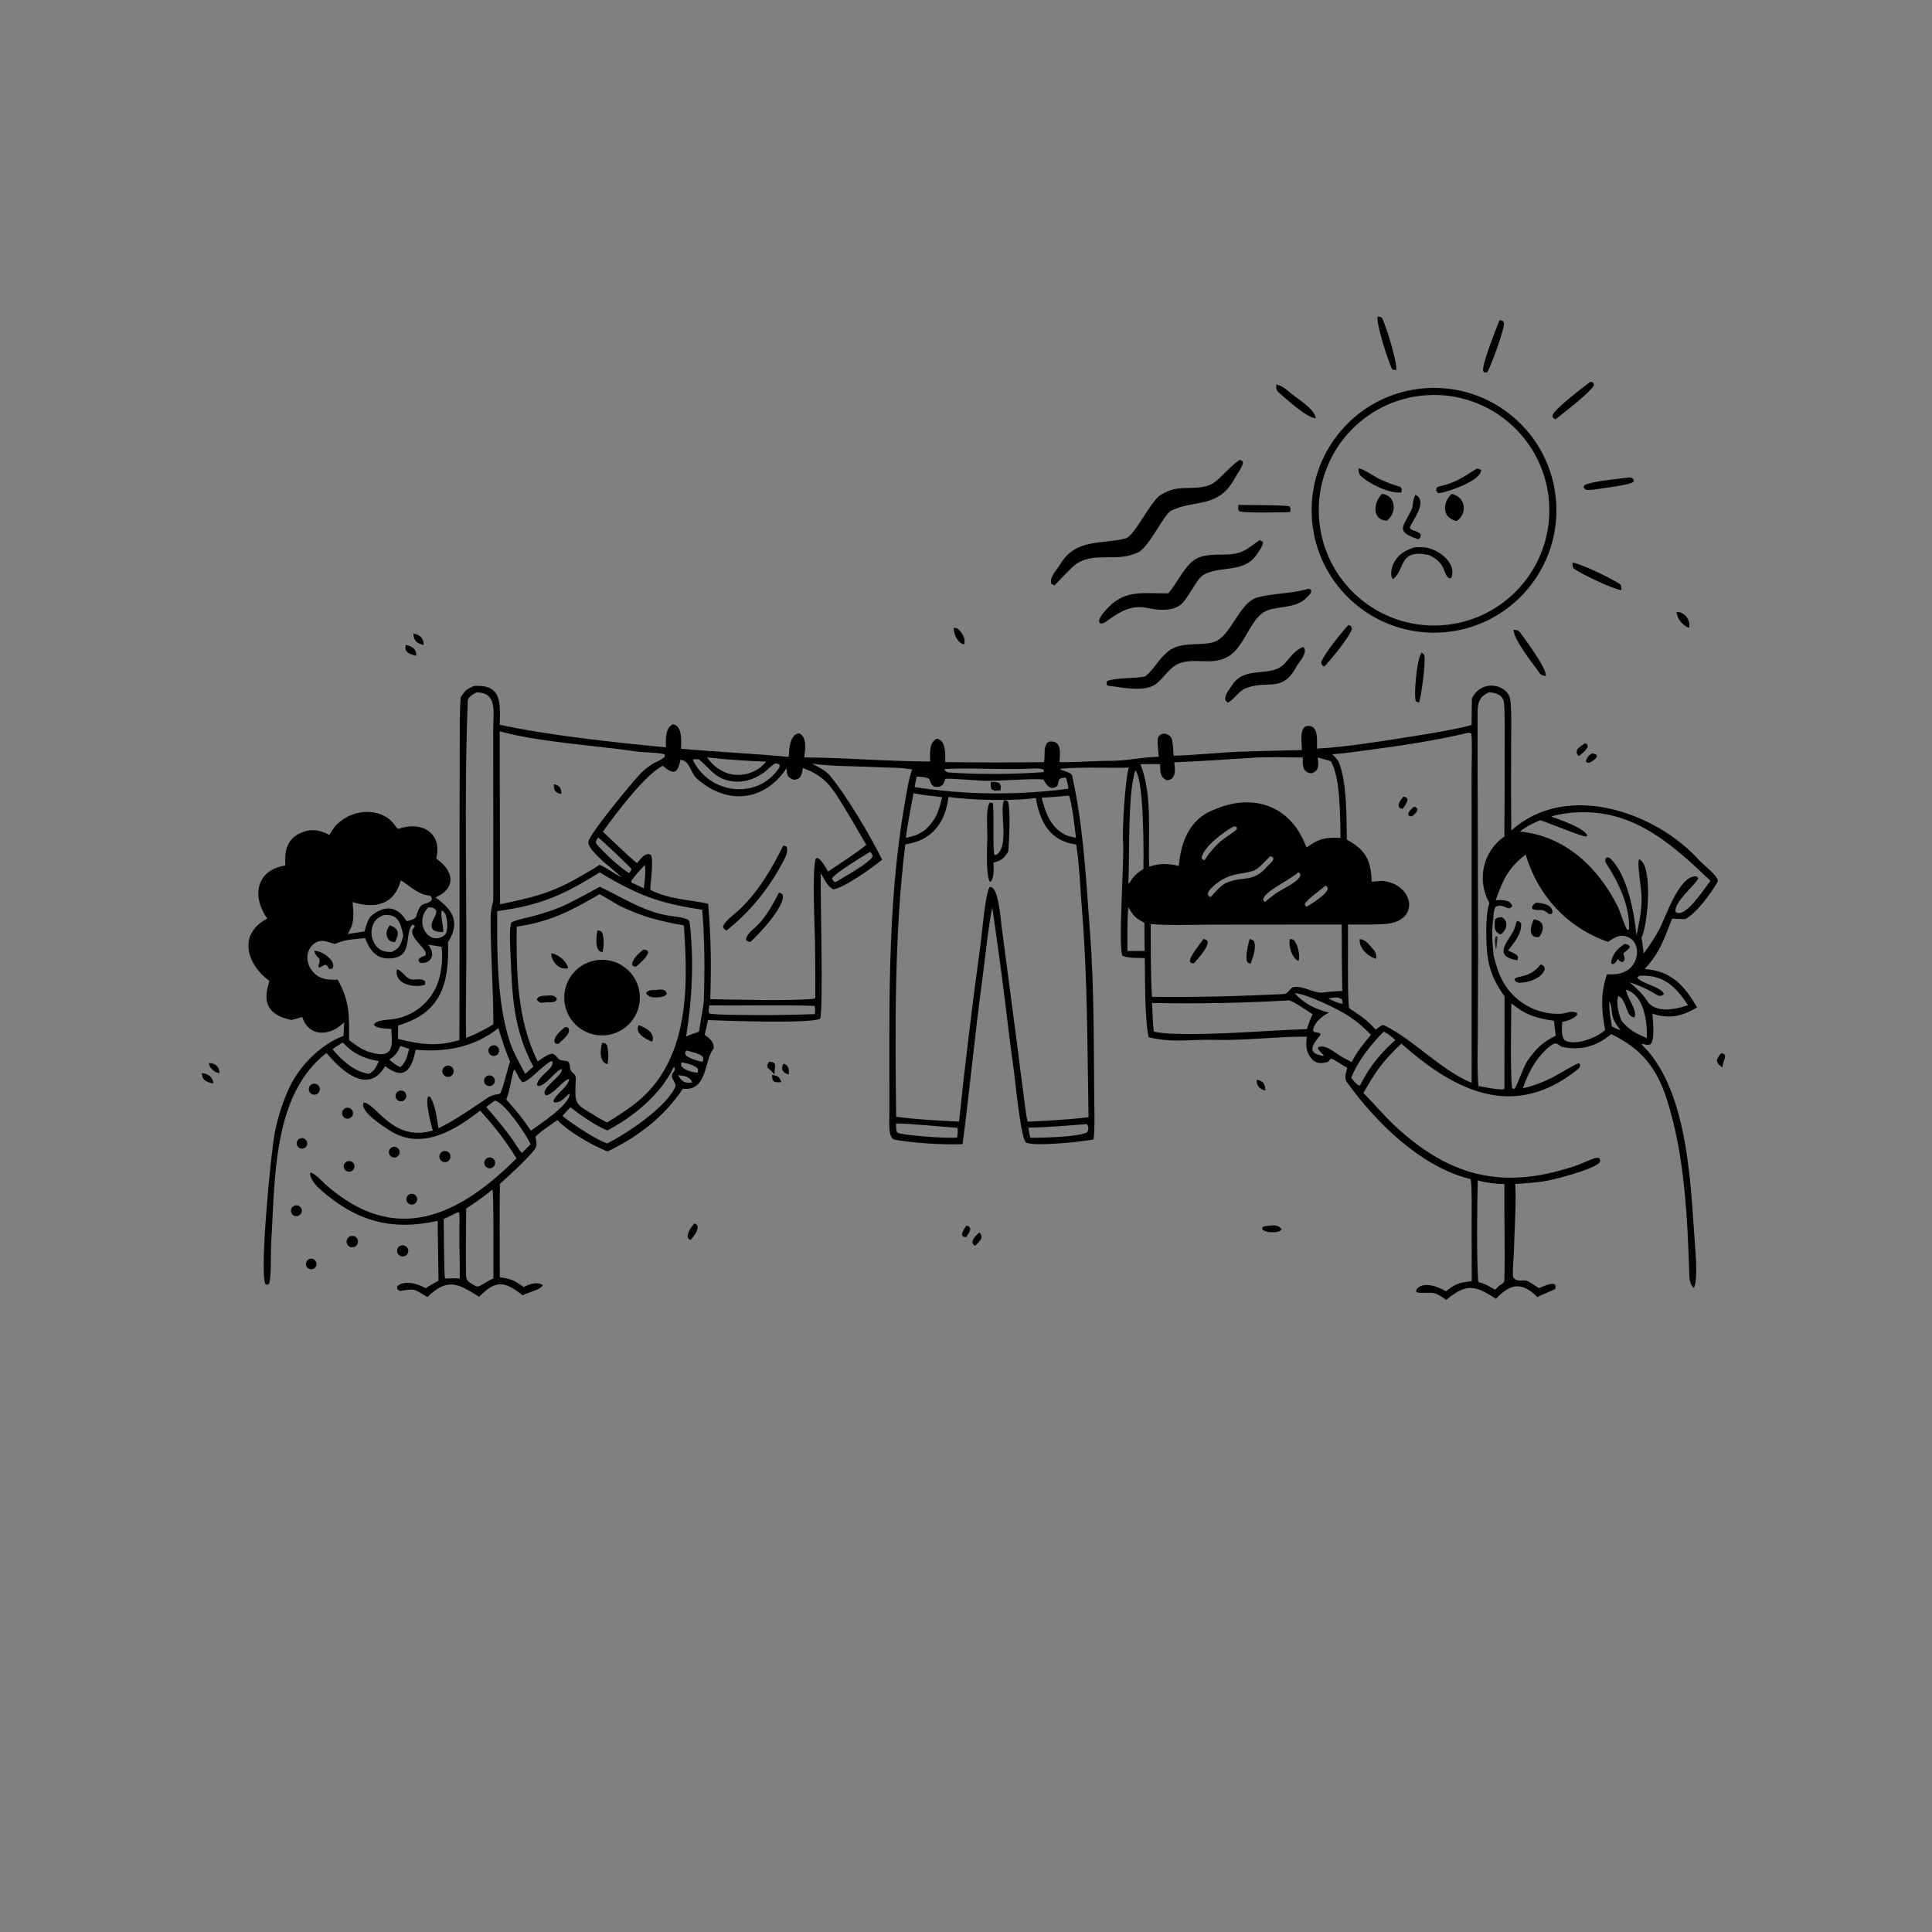 <svg xmlns="http://www.w3.org/2000/svg" style="display: block;" viewBox="0 0 2048 2048" width="1024" height="1024" preserveAspectRatio="none"><rect x="0" y="0" width="2048" height="2048" fill="#808080" stroke="none"/><defs><linearGradient id="Gradient1" gradientUnits="userSpaceOnUse" x1="640.238" y1="910.5" x2="641.462" y2="925.765"><stop class="stop0" offset="0" stop-opacity="0" stop-color="rgb(248,249,249)"></stop><stop class="stop1" offset="1" stop-opacity="0.09" stop-color="rgb(216,212,210)"></stop></linearGradient></defs><path transform="translate(0,0)" fill="rgb(0,0,0)" d="M 1560.29 740.042 C 1561.35 738.382 1562.63 736.381 1563.86 734.87 C 1567.67 730.109 1573.33 727.194 1579.42 726.854 C 1589.59 726.203 1599.9 732.165 1601.05 742.468 C 1602.61 756.511 1601.9 772.827 1601.88 786.959 C 1601.66 818.147 1601.7 849.336 1602.02 880.523 C 1660.12 827.661 1755.24 860.493 1801.52 912.231 C 1804.85 915.953 1823.38 930.204 1820.69 934.811 C 1813.49 947.148 1798.76 967.7 1786.5 974.275 L 1772.44 973.89 C 1763.78 995.919 1759.53 1009.83 1743.41 1027.23 C 1771.26 1028.99 1785.88 1044.84 1798.91 1067.98 C 1782.91 1077.29 1769.9 1080.53 1751.62 1074.52 C 1752.1 1082.27 1754.65 1102 1749.5 1107.12 C 1745.88 1108.05 1745.29 1107.62 1741.48 1106.62 L 1740.33 1106.31 C 1740.4 1108.32 1745.11 1112.01 1746.97 1114.21 C 1791.46 1166.74 1792.28 1263.27 1797.42 1328.98 C 1797.99 1336.23 1799.14 1361.1 1795.39 1365.15 C 1792.56 1363.23 1790.96 1357.15 1790.85 1353.84 C 1788.78 1291.52 1786.04 1224.94 1766.9 1165.33 C 1755.95 1131.24 1739.35 1111.37 1707.95 1096.17 C 1692.99 1108.85 1675.99 1113.91 1656.4 1109.85 C 1652.39 1109.01 1650.71 1103.58 1644.9 1107.73 C 1629.51 1118.72 1620.29 1136.2 1614.26 1153.71 C 1625.44 1151.06 1636.25 1147.04 1646.45 1141.73 C 1651.43 1139.16 1669.72 1127.84 1673.65 1127.11 L 1675.08 1128.4 C 1674.85 1130.22 1674.73 1131.71 1673.1 1133.03 C 1604.42 1188.72 1541.6 1155.94 1485.41 1106.22 C 1465.26 1125.6 1458.68 1135.13 1445.27 1158.65 C 1459.17 1172.51 1467.49 1183.57 1483.82 1198.13 C 1542.32 1250.26 1598.65 1260.63 1672.61 1234.95 C 1678.24 1232.99 1691 1226.01 1695.36 1227.63 C 1696.61 1231.15 1696.68 1229.47 1695.26 1232.83 C 1686.16 1240.54 1647.38 1250.7 1634.94 1252.51 C 1626.93 1253.68 1614.68 1254.56 1606.2 1255.08 C 1607.54 1274.36 1605.35 1302.45 1604.95 1322.47 C 1604.74 1332.8 1603.18 1343.31 1603.91 1353.75 C 1608.1 1360.02 1614.02 1355.74 1619.34 1358.05 C 1622.16 1359.27 1627.58 1363.42 1631.47 1365.47 C 1635.6 1363.79 1644.04 1359.48 1648.08 1361.45 C 1649.42 1364.24 1649.06 1362.74 1648.65 1366.2 C 1647.15 1367.65 1634.02 1372.4 1629.77 1374.9 C 1612.66 1358.31 1601.17 1360.63 1585.79 1376.79 C 1562.92 1362.03 1554.28 1360.45 1533.03 1377.99 C 1529.35 1375.41 1526.47 1373.17 1522.27 1371.42 C 1516.65 1369.08 1505.33 1371.78 1501.31 1369.55 L 1501.51 1367.01 C 1508.33 1357.45 1524.66 1364.03 1532.88 1368.84 C 1543.05 1360.39 1547.52 1359.58 1560.1 1358.11 L 1559.98 1292.27 C 1559.97 1279.62 1560.48 1262.22 1559.1 1250.02 C 1558.15 1249.77 1557.19 1249.52 1556.24 1249.27 C 1504.81 1235.47 1458.74 1189.92 1427.89 1147.33 C 1424.58 1142.76 1426.78 1137.04 1428.21 1132.13 C 1423.98 1129.64 1414.86 1123.3 1410.67 1122.06 L 1408.02 1125.43 C 1402.05 1127.63 1395.09 1127.87 1390.53 1122.47 C 1383.82 1114.51 1384.49 1108.5 1385.2 1098.87 C 1353.07 1098.68 1319.99 1103.24 1287.1 1102.29 C 1262.04 1101.56 1243.74 1105.81 1217.57 1099.54 C 1213.4 1080.27 1213.89 1036.79 1213.54 1015.63 C 1206.56 1015.21 1195.96 1016.02 1189.85 1013.12 C 1185.1 1003.22 1191.97 909.765 1190.51 892.032 C 1189.45 879.25 1192.84 825.268 1196.58 813.655 C 1176.41 814.389 1143.07 812.744 1124.37 814.965 L 1124.01 815.861 C 1126.16 816.522 1135.88 819.368 1136.39 821.676 C 1148.62 876.268 1151.23 932.622 1155.46 988.424 C 1159.95 1047.69 1159.31 1108.04 1159.97 1167.48 C 1160.12 1180.29 1160.64 1195.19 1159.3 1207.84 C 1148.48 1210.13 1095.55 1215.88 1087.26 1210.98 C 1082.43 1203.63 1078.8 1167.56 1077.28 1156.9 C 1075.54 1138.29 1072.34 1118.55 1070.05 1099.84 C 1064.67 1053.81 1058.61 1007.86 1051.87 962.016 C 1047.71 980.639 1044.51 1014.65 1041.74 1034.83 C 1033.6 1093.91 1028.17 1153.79 1020.36 1212.91 C 997.719 1213.57 971.133 1211.86 948.709 1208.23 C 940.997 1206.98 942.787 1188.41 942.798 1182.14 C 942.991 1072.67 940.03 962.097 958.691 853.801 C 960.397 843.915 963.38 824.276 966.982 815.66 C 954.554 813.298 943.874 814.014 931.593 813.329 C 909.577 812.102 882.08 812.596 860.641 809.465 C 866.938 812.666 875.366 816.831 879.842 822.229 C 897.526 843.557 922.896 886.488 935.07 911.25 C 926.69 918.546 893.096 942.411 883.211 942.668 C 877.164 939.735 873.523 931.553 870.043 925.563 C 869.393 947.69 872.977 1068.52 869.361 1079.93 C 858.444 1085.36 765.442 1081.99 750.434 1081.3 C 749.507 1086.71 748.279 1091.63 746.999 1096.94 C 752.233 1100.7 757.299 1104.59 756.405 1111.67 C 746.414 1123.15 750.285 1157.15 723.935 1154.08 C 703.851 1183.94 676.241 1205.18 643.957 1220.62 C 627.499 1214.04 603.146 1200.05 590.787 1187.35 C 585.07 1191.6 571.5 1200.32 567.617 1205.04 C 568.881 1212.23 570.153 1214.56 565.028 1220.55 C 554.476 1232.88 541.908 1243.96 529.953 1254.93 C 529.347 1287.45 529.834 1321.34 529.847 1353.97 C 542.519 1355.85 544.893 1357.06 555.11 1364.31 C 560.502 1361.32 570.173 1358.05 575.482 1362.55 C 572.602 1367.09 561.322 1369.49 554.003 1373.07 C 534.87 1357.79 525.443 1356.66 507.924 1374.62 C 485.948 1361.17 475.127 1353.55 453.117 1374.9 C 437.262 1365.74 441.196 1366.02 423.582 1368.46 L 420.938 1366.12 L 420.966 1363.72 C 427.85 1356.3 443.733 1361.03 451.272 1365.6 C 455.863 1362.44 459.985 1360.27 464.848 1357.62 L 463.941 1294.15 C 414.183 1305.16 376.641 1294.25 338.451 1259.91 C 333.984 1255.89 328.804 1249.45 328.57 1243.22 C 332.283 1242.03 341.77 1252.58 344.869 1255.34 C 419.254 1321.59 486.334 1288.93 547.549 1227.93 C 534.46 1207 524.981 1195.33 509.022 1177.25 C 482.584 1197.96 448.279 1218.74 415.971 1200.06 C 408.928 1195.99 380.34 1177.92 385.541 1168.77 C 398.539 1169.2 416.276 1211.13 458.75 1198.44 C 457.04 1191.64 449.959 1166.88 454.302 1162.04 L 456.085 1163.03 C 461.688 1172.01 462.994 1185.37 464.825 1196.03 C 481.267 1187.99 495.938 1177.84 511.076 1167.63 C 519.439 1161.98 519.975 1161.07 529.593 1159.59 C 532.057 1159.21 538.573 1130.47 540.765 1125.22 C 536.323 1115.89 531.188 1099.64 528.334 1089.72 C 503.593 1109.95 471.714 1115.82 440.603 1112.73 C 436.481 1134.07 428.312 1145.86 408.293 1130.09 C 390.245 1161.39 361.668 1134.79 346.084 1116.18 C 288.638 1160.56 291.722 1250.45 287.513 1316.53 C 286.723 1328.93 287.898 1349.38 285.454 1360.6 C 283.094 1362.25 284.404 1361.82 281.288 1361.37 C 275.054 1347.11 287.171 1221.65 291.281 1200.71 C 294.484 1184.06 299.74 1167.86 306.928 1152.5 C 317.492 1129.81 340.492 1106.69 364.133 1098.11 C 364.291 1093.33 364.6 1088.4 364.838 1083.61 C 350.499 1098.36 327.604 1100.22 320.375 1078.08 L 308.848 1081.26 C 307.193 1080.85 305.546 1080.42 303.904 1079.97 C 269.57 1070.38 287.209 1041.04 285.229 1039.57 C 260.746 1021.39 252.467 989.723 283.335 973.766 C 266.652 950.245 271.304 922.35 302.533 917.437 C 301.387 901.609 304.136 888.074 321.627 881.762 C 331.454 878.216 340.002 880.29 349.105 885.018 C 354.005 877.055 356.801 872.944 365.142 867.656 C 375.482 861.023 388.121 859.002 400.014 862.081 C 416.217 866.424 418.66 877.276 422.204 878.693 C 446.38 869.788 469.417 882.691 462.373 910.086 L 463.765 911.118 C 481.432 924.022 483.547 941.958 461.628 951.256 C 479.796 964.441 488.384 977.034 474.903 998.883 C 476.322 1042.27 467.902 1073.9 421.96 1087.04 L 421.887 1101.29 C 445.825 1107.25 462.569 1109.62 487.05 1102.56 L 487.163 873.649 L 487.337 789.803 C 487.422 774.699 487.153 754.106 488.375 739.304 C 493.097 731.729 494.249 730.841 502.411 727.173 C 532.571 725.064 530.191 745.887 529.739 768.279 C 582.942 779.771 651.429 787.005 705.831 792.214 C 706.085 783.607 704.559 772.715 713.166 767.743 C 723.671 769.018 722.113 786.369 721.965 793.706 C 759.975 797.135 798.401 798.743 836.054 802.323 C 836.653 794.446 836.773 779.109 846.93 777.232 C 855.922 781.07 853.454 795.375 852.52 802.908 C 895.844 803.065 940.883 807.182 985.993 807.226 C 985.908 799.108 984.367 787.278 993.121 783.013 C 1003.19 784.974 1002 800.377 1001.96 807.851 C 1036.85 808.331 1071.76 808.359 1106.66 807.935 C 1108.32 799.429 1105.68 794.341 1109.77 787.666 C 1112.23 786.23 1111.45 786.058 1114.27 786.031 C 1126.12 785.92 1123.4 799.983 1123.1 807.829 C 1140.94 808.351 1159.54 806.48 1177.42 806.537 C 1194.87 806.592 1210.94 802.412 1228.34 802.282 C 1228.13 798.542 1226.33 785.253 1227.58 782.036 C 1230.32 774.988 1241.23 777.089 1242.57 784.892 C 1243.31 789.224 1243.75 795.941 1244.13 801.121 C 1267.1 800.489 1291.45 797.718 1314.56 796.841 C 1336.38 796.014 1358.22 795.691 1380.05 795.116 C 1380.22 788.937 1376.77 770.843 1385.51 769.59 C 1398.04 767.797 1395.95 785.483 1396.07 793.555 C 1427.83 791.938 1467.32 785.255 1498.83 780.344 C 1515.17 777.797 1544.71 772.825 1559.96 768.551 C 1559.99 759.047 1560.1 749.544 1560.29 740.042 z M 959.695 895.074 C 948.159 986.168 948.696 1090.86 949.977 1183.84 C 971.347 1186.72 994.902 1187.86 1016.56 1188.96 C 1023.24 1126.22 1030.86 1063.59 1039.4 1001.07 C 1040.89 990.447 1044.47 946.879 1049 940.389 C 1058.26 937.662 1060.75 974.717 1061.66 981.499 L 1078.34 1108.28 C 1080.47 1125.72 1082.71 1143.15 1085.04 1160.57 C 1086.08 1168.38 1087.52 1181.78 1089.27 1189.03 C 1111.06 1188.07 1132.24 1186.94 1153.91 1184.24 C 1152.54 1111.43 1152.94 1038.38 1147.06 965.812 C 1145.48 946.271 1143.98 914.023 1140.81 895.167 C 1112.9 891.815 1102.17 870.804 1098.02 845.853 C 1075.41 849.424 1028.56 848.236 1005.34 844.786 C 1002.53 870.561 988.947 890.006 962.238 894.616 L 959.695 895.074 z M 702.646 811.743 C 683.684 821.08 652.237 863.201 639.065 881.634 C 651.346 892.974 662.419 904.315 675.282 915.054 C 678.892 910.921 684.362 902.418 690.105 906.417 C 692.967 912.997 689.638 934.116 689.296 943.258 C 710.445 953.809 729.743 953.332 750.626 958.013 C 753.736 993.469 754.068 1023.44 752.897 1059.16 C 781.353 1059.62 836.187 1061.26 863.292 1058.76 C 864.977 1055.83 864.284 1057.27 864.251 1053.25 C 864.297 1034.7 864.185 1016.14 863.916 997.591 C 863.628 982.647 860.8 921.433 864.633 910.268 L 866.465 909.279 C 871.087 911.443 875.053 919.316 877.81 923.923 C 889.252 916.142 908.043 904.101 918.348 895.615 C 910.393 881.943 902.479 868.235 894.23 854.741 C 881.838 834.471 874.544 822.439 851.05 814.143 C 849.966 820.529 849.479 826.716 840.982 826.491 C 834.081 823.679 834.106 820.693 833.926 814.076 C 810.293 850.166 770.107 853.291 738.87 825.483 C 731.58 818.993 731.67 806.474 721.3 805.41 C 718.367 819.979 714.18 821.793 702.646 811.743 z M 1435.26 1072.13 C 1445.38 1078.88 1450.18 1082.56 1458.4 1091.48 C 1460.28 1089.98 1465.12 1085.83 1467.03 1086.75 C 1497.94 1101.65 1528 1134.87 1560.01 1147.84 L 1560 891.934 L 1559.94 818.968 C 1559.96 806.343 1560.76 789.729 1559.72 777.711 C 1556.83 776.277 1558.25 776.853 1554.35 777.216 C 1521.12 785.065 1486.77 790.256 1452.92 794.703 C 1440.02 796.398 1425.18 798.713 1412.31 799.578 C 1414.1 801.402 1418.24 805.593 1419.11 807.71 C 1428 829.343 1427.23 867.04 1427.74 889.959 C 1447.89 901.451 1453.16 911.541 1454.09 934.708 C 1458.47 934.248 1464.3 933.367 1468.58 934.163 C 1499.98 939.996 1504.45 977.128 1468.11 979.474 C 1456.7 980.21 1444.59 980.167 1432.99 980.016 C 1431.64 979.999 1430.29 979.957 1428.94 979.887 C 1429.09 992.58 1428.24 1061.49 1430.06 1068.27 C 1432.37 1070.43 1432.53 1070.52 1435.26 1072.13 z M 530.062 958.596 C 562.901 951.787 586.302 946.397 615.806 928.622 C 621.225 925.358 630.702 920.407 635.428 916.652 C 640.945 918.576 652.064 926.497 659.269 930.221 C 652.965 924.803 646.429 918.997 639.97 913.821 C 635.617 909.191 622.955 898.822 623.738 892.34 C 624.741 884.041 669.526 830.045 677.975 821.135 C 682.062 816.824 686.502 813.089 691.516 809.9 C 695.485 807.376 702.241 805.359 704.919 801.672 L 704.458 799.693 C 699.52 797.676 681.776 797.654 674.839 796.62 C 630.962 790.082 571.89 786.866 529.703 775.188 L 530.062 958.596 z M 1410.34 1051.18 L 1422.87 1050.47 C 1422.42 1026.99 1422.22 1003.5 1422.25 980.006 L 1287 980.133 C 1271.2 980.171 1233.81 981.291 1219.81 979.469 C 1219.91 1005.27 1219.63 1030.92 1221.1 1056.68 C 1267.7 1057.2 1314.96 1056.06 1361.56 1053.67 C 1363.54 1053.56 1365.7 1051.16 1366.93 1049.81 L 1369.73 1046.82 C 1377.85 1043.88 1389.64 1050.84 1397.91 1052.09 C 1401.07 1052.57 1407.01 1051.64 1410.34 1051.18 z M 1585.51 954.208 C 1591.43 954.03 1601 953.362 1603.04 960.462 C 1598.4 967.159 1594.81 956.769 1585.25 961.331 C 1583.26 965.07 1583.25 970.126 1582.84 974.511 C 1580.98 987.834 1581.91 999.97 1583.37 1013.3 C 1586.07 1023.27 1588.13 1031.21 1593.09 1040.32 C 1605.14 1062.11 1628.34 1075.38 1653.24 1074.7 C 1661.01 1074.49 1665.87 1070.45 1671.74 1073.93 L 1671.88 1075.77 C 1667.7 1080.42 1661.81 1081.93 1655.96 1083.41 C 1655.83 1089.75 1654.68 1097.89 1658.5 1102.64 C 1669.16 1109.29 1692.97 1099.98 1701.47 1091.89 C 1697.49 1069.37 1696.47 1054.33 1703.4 1032.82 C 1711.31 1032.87 1715.73 1033.29 1723.48 1029.47 C 1737.98 1022.31 1740.75 996.938 1722.97 992.39 C 1715.77 990.549 1710.45 994.485 1704.55 998.434 C 1661.17 983.15 1630.47 949.804 1617.21 905.796 C 1598.49 920.556 1593.4 932.211 1585.51 954.208 z M 635.465 947.913 C 604.982 965.711 583.655 976.907 547.709 982.297 C 547.363 1030.59 548.036 1081.37 569.978 1125.14 C 574.175 1122.35 581.342 1116.88 586.09 1116.94 C 587.299 1117.66 589.617 1119.38 590.424 1120.61 C 594.139 1126.28 600.312 1122.92 602.787 1126.02 C 604.784 1128.99 603.694 1134.43 606.252 1136.41 C 608.944 1138.49 610.53 1140.18 610.364 1143.73 C 608.964 1173.61 609.439 1169.09 634.122 1184.84 L 643.48 1189.95 C 669.22 1174.02 688.78 1161.07 704.381 1133.89 C 730.355 1088.62 728.378 1031.66 724.962 981.002 C 699.541 976.453 681.343 971.922 657.682 960.638 C 653.761 958.768 637.756 948.505 635.465 947.913 z M 1244.81 808.041 C 1245.58 815.273 1247.34 826.238 1237 827.199 C 1229.18 823.566 1230 817.345 1229.77 809.981 C 1222.63 809.885 1216.01 809.838 1208.88 810.085 C 1221.88 842.275 1216.81 883.766 1218.19 918.647 C 1230.67 914.955 1236.6 915.197 1249.64 917.917 C 1251.63 892.696 1261.25 867.537 1287.34 858.16 C 1326.1 841.215 1365.11 852.444 1382.47 892.451 C 1383.32 894.425 1384.16 896.405 1385 898.389 C 1398.42 888.934 1404.02 887.581 1421.02 888.19 C 1420.52 867.945 1421.25 823.604 1410.6 806.848 C 1406.06 805.53 1401.42 804.124 1396.87 802.908 C 1397.42 810.601 1399.22 816.953 1389.97 819.792 C 1380.15 818.503 1380.87 810.559 1381.04 802.966 C 1365.61 802.835 1340.36 802.097 1325.7 803.444 C 1299 804.943 1271.33 807.152 1244.81 808.041 z M 1644.15 865.544 C 1652.1 868.305 1679.84 877.838 1682.57 885.63 L 1681.39 886.784 C 1675.64 886.639 1643.29 872.706 1632.67 869.451 C 1624.55 872.94 1618.13 875.993 1611.05 881.477 C 1658.78 886.025 1693.68 919.036 1714.53 960.247 C 1717.22 965.548 1722.68 983.562 1725.17 985.763 L 1726.84 985.451 C 1728 960.355 1715.49 935.004 1702.46 914.933 C 1701.28 913.124 1701.7 911.869 1702.01 909.969 C 1704.38 908.37 1703.1 908.754 1706.05 909.211 C 1724.91 925.798 1732.46 967.775 1734.72 991.626 C 1737.68 977.817 1740.2 966.003 1740.18 951.725 C 1740.11 941.568 1735.05 915.426 1737.52 910.793 C 1752.76 917.388 1746.68 980.922 1740.05 993.99 C 1740.83 999.117 1742.07 1005.79 1742.3 1010.85 C 1748.66 1002.24 1753.08 995.551 1758.25 986.369 C 1765.37 973.724 1780.12 926.33 1798.7 929.108 L 1800.26 931.018 C 1799.02 936.439 1773.14 956.868 1776.34 966.851 C 1786.54 974.236 1807.37 940.725 1813.2 933.767 C 1774.7 896.981 1734.27 859.807 1676.41 861.026 C 1673.14 861.105 1669.88 861.231 1666.62 861.402 C 1658.72 862.362 1651.79 863.193 1644.15 865.544 z M 509.13 1093.5 C 513.778 1091.06 518.746 1088.68 522.986 1085.64 C 522.954 1048.02 520.076 1011.04 520.09 973.374 C 520.095 961.863 522.905 958.1 522.914 952.852 C 522.984 908.752 522.923 864.471 522.884 820.378 L 522.835 772.853 C 522.813 755.966 527.791 733.844 505.182 733.977 C 502.158 735.525 496.043 738.706 495.884 742.64 C 491.679 846.542 495.318 951.411 493.985 1055.56 C 493.796 1070.34 493.748 1085.62 494.092 1100.25 C 499.82 1097.95 503.671 1096.42 509.13 1093.5 z M 386.952 994.408 C 373.578 996.018 367.668 995.306 354.998 1000.62 C 347.943 998.669 340.874 995.268 334.263 999.389 C 324.502 1005.47 323.499 1018.49 329.735 1027.5 C 337.181 1038.26 346.413 1038.76 357.993 1038.52 C 370.827 1061.39 370.183 1076.46 370.005 1102.45 C 376.91 1107.94 381.471 1111.16 389.776 1114.68 C 405.444 1119.38 416.579 1120.32 415.292 1100.05 L 414.756 1090.68 C 410.097 1090.32 399.312 1090.36 396.443 1086.6 C 397.702 1080.9 412.299 1081.18 418.051 1080.17 C 441.42 1076.26 460.236 1058.85 465.942 1035.85 C 468.307 1026.45 469.665 1013.18 467.933 1003.63 C 463.217 1002.83 458.41 1001.93 453.663 1001.44 L 454.468 1002.44 C 462.949 1013.14 455.12 1022.58 445.247 1020.47 C 443.429 1018.39 444.004 1019.52 443.728 1016.91 C 445.68 1014.51 447.974 1014 450.912 1012.85 C 454.446 1006.3 434.666 995.885 437.153 985.477 L 439.833 982.022 C 438.342 980.368 439.233 980.984 437.157 980.174 C 428.017 989.157 439.312 1015.87 412.101 1015.99 C 405.446 1016.02 400.156 1014.1 395.534 1009.23 C 391.411 1004.89 389.251 999.819 386.952 994.408 z M 1594.77 1146.77 L 1594.88 1056.12 C 1579.08 1034.31 1575.67 1017.94 1575.49 990.788 C 1575.44 983.206 1575.65 972.471 1576.95 965.011 C 1577.41 962.336 1578.01 959.684 1578.72 957.065 C 1565.33 933.038 1571.7 902.604 1594.66 886.837 C 1595.02 854.849 1595.14 822.859 1595.01 790.869 C 1595.01 775.815 1595.44 760.309 1594.34 745.335 C 1593.7 736.699 1585.49 734.091 1578.23 733.885 C 1565.48 739.976 1566.35 747.747 1566.33 760.975 C 1566.21 842.571 1566.7 924.153 1566.81 1005.76 L 1566.48 1096.37 C 1566.39 1113.6 1565.67 1134.47 1567.14 1151.21 C 1573.23 1152.35 1589.28 1155.7 1594.49 1154.64 C 1594.98 1151.05 1594.94 1150.44 1594.77 1146.77 z M 565.37 1130.71 C 544.228 1091.16 542.908 1055.59 541.196 1011.85 C 540.913 1004.6 539.352 983.151 542.319 977.587 C 549.236 974.462 558.711 972.913 566.293 970.822 C 578.185 967.543 590.965 963.389 602.062 957.968 C 613.423 952.208 624.668 946.22 635.79 940.011 C 660.704 951.71 683.519 967.386 712.02 971.088 C 715.64 971.558 730.464 972.957 730.959 977.11 C 735.801 1017.74 733.752 1058.35 727.32 1098.62 C 732.053 1096.75 736.098 1095.17 740.991 1093.65 C 742.001 1085.15 745.834 1067.11 746.067 1060.52 C 747.163 1029.53 747.024 995.123 744.373 964.28 C 698.627 957.719 675.294 948.583 635.707 924.757 C 597.563 948.708 572.671 959.753 527.108 965.823 C 526.732 1009.37 526.719 1061.95 540.264 1103.9 C 543.73 1114.63 551.294 1128.21 556.767 1138.36 L 565.37 1130.71 z M 1223.24 1093.58 C 1230.98 1095.13 1238.86 1095.9 1246.75 1095.88 C 1291.5 1097.24 1340.91 1092.35 1385.32 1090.89 C 1387.13 1085.7 1388.87 1079.94 1391.48 1075.16 C 1386.53 1072.3 1369.13 1059.5 1365.39 1060.5 C 1317.37 1063.26 1269.26 1064.15 1221.17 1063.19 C 1221.87 1072.87 1221.8 1084.43 1223.24 1093.58 z M 1584.87 1367.19 L 1589.36 1362.75 C 1591.34 1361.4 1594.61 1360.01 1594.68 1357.45 C 1595.69 1323.49 1594.27 1289.16 1594.77 1255.22 C 1585.41 1254.87 1575.51 1253.92 1566.49 1251.26 C 1565.8 1279.31 1565.14 1331.83 1566.97 1358.84 C 1575.24 1361.33 1577.31 1362.76 1584.87 1367.19 z M 1466.86 1093.52 C 1453.2 1107.38 1439.52 1124.2 1432.39 1142.53 C 1434.87 1145.55 1437.48 1149.57 1440.97 1150.84 C 1442.6 1149.36 1442.09 1150.17 1442.74 1148.58 C 1452.78 1129.39 1463.16 1116.98 1479.09 1102.36 C 1474.7 1098.64 1472.08 1096.12 1466.86 1093.52 z M 1719.22 1082.55 C 1727.37 1092.24 1734.42 1095.68 1745.74 1100.42 C 1746.34 1083.6 1742.97 1054.72 1723.67 1049.12 C 1724.48 1057.51 1736 1070.72 1732.56 1078.56 C 1722.71 1077.23 1725.69 1062.52 1716.24 1055.99 L 1715.08 1056.61 C 1713.3 1064.86 1715.72 1074.97 1719.22 1082.55 z M 1151.37 1191.6 C 1132.25 1193.11 1109.02 1195.14 1090.08 1195.31 C 1090.63 1198.5 1091.28 1203.17 1092.16 1206.14 C 1103.12 1206.14 1145.73 1205.36 1152.77 1199.87 C 1154.14 1196.4 1153.86 1194.87 1152.26 1191.47 L 1151.37 1191.6 z M 672.421 936.914 L 682.503 941.692 C 683.269 934.894 684.807 923.452 683.594 916.755 C 679.256 921.609 672.02 929.016 668.916 934.375 C 670.493 936.682 669.533 935.662 672.421 936.914 z M 352.509 1112.34 C 362.199 1123.75 375.763 1136.41 391.267 1138.32 C 397.254 1134.78 398.491 1131.29 401.566 1124.92 C 384.855 1121.59 375.35 1117.57 363.341 1105.08 C 359.906 1107.25 355.571 1109.8 352.509 1112.34 z M 968.343 840.86 C 965.692 855.307 961.932 873.684 960.266 888.135 C 969.858 886.03 972.687 885.239 981.08 879.482 C 992.891 867.748 994.764 860.773 998.72 845.057 C 989.02 843.85 977.822 842.726 968.343 840.86 z M 751.919 1065.76 C 751.466 1069.56 750.705 1071.16 751.976 1074.38 C 760.045 1075.87 778.854 1075.8 787.514 1075.89 C 812.931 1076.26 838.354 1075.97 863.755 1075.02 C 863.942 1071.55 864.578 1069.19 863.322 1066.28 C 827.881 1064.99 788.136 1066.19 751.919 1065.76 z M 1213.39 1008.07 C 1213.22 998.115 1213.14 988.162 1213.15 978.208 C 1203.25 972.891 1201.94 971.52 1195.94 961.512 C 1194.88 976.397 1195.07 993.128 1195.11 1008.18 L 1213.39 1008.07 z M 805.313 814.152 C 807.74 811.911 810.009 809.943 812.143 807.409 C 793.41 806.697 768.182 805.065 749.6 802.842 C 762.845 822.274 785.503 827.324 805.313 814.152 z M 1106.02 818.506 L 1106.79 816.481 C 1104.22 814.046 1097.19 814.585 1093.61 814.758 C 1065.32 816.125 1036.48 814.049 1008.27 814.851 C 1005.81 814.933 1003.35 815.087 1000.9 815.313 C 1002.44 817.51 1002.86 818.651 1006.35 818.903 C 1036.9 821.109 1075.91 820.831 1106.02 818.506 z M 584.235 1124.76 C 573.812 1130.73 559.757 1147.37 553.843 1147.16 C 548.722 1142.56 547.851 1135.18 544.791 1133.87 C 541.582 1144.31 540.793 1154.88 536.694 1165.54 C 546.758 1176.85 554.392 1185.77 562.665 1198.67 C 572.007 1191.91 602.947 1171.78 603.878 1159.97 L 602.886 1159.54 L 601.44 1161.14 C 596.711 1165.38 594.103 1168.88 587.707 1168.67 L 586.579 1167.26 C 588.957 1159.82 602.113 1152.37 603.402 1144 C 598.132 1143.19 586.771 1160.82 578.51 1161.15 C 571.353 1153.92 596.526 1141.2 595.651 1133.06 C 588.267 1135.31 579.569 1150.13 570.871 1151.32 L 569.28 1150.18 C 569.522 1140.88 587.496 1133.15 585.64 1125.44 L 584.235 1124.76 z M 454.106 961.808 C 438.122 977.646 454.937 1003.98 471.225 991.306 C 475.563 987.931 474.214 974.608 472.378 969.189 L 469.395 965.475 L 468.021 965.641 C 466.901 972.553 471.13 985.735 469.532 987.999 C 464.701 987.794 463.701 988.024 459.44 986.089 C 453.234 978.499 463.573 972.112 462.4 965.175 C 459.585 961.895 458.612 961.893 454.106 961.808 z M 1283.32 950.987 C 1287.2 946.723 1294.48 938.323 1299.26 936.155 C 1317.56 927.862 1327.76 936.602 1343.54 918.245 C 1345.58 915.877 1349.41 913.273 1349.93 910.008 L 1348.9 908.29 L 1346.33 907.669 C 1330.99 923.07 1333.75 923.01 1312.81 926.355 C 1302.82 927.974 1293.52 932.529 1286.12 939.439 C 1283.42 941.945 1280.65 944.415 1280.25 948.083 C 1281.58 950.32 1280.95 949.683 1283.32 950.987 z M 949.92 1190.92 C 949.944 1194.43 949.528 1197.57 951.159 1200.55 C 955.255 1203.52 1007.92 1207.35 1014.66 1205.7 C 1014.95 1202.67 1015.87 1198.04 1014.89 1195.51 C 997.531 1194.35 965.898 1191.02 949.92 1190.92 z M 885.567 935.161 C 894.305 929.687 921.128 915.466 925.037 907.84 C 924.679 905.824 924.046 904.1 922.138 903.046 C 914.176 908.104 886.203 924.792 882.123 930.865 C 882.69 933.292 882.916 934.016 885.567 935.161 z M 553.219 1222.21 L 562.473 1213 C 558.339 1203.15 534.199 1167.77 524.424 1166.72 C 521.438 1168.93 518.313 1171.16 515.413 1173.46 C 525.191 1184.75 534.54 1195.63 543.125 1207.84 C 545.536 1211.27 550.794 1219.88 553.219 1222.21 z M 667.086 925.543 L 669.511 921.576 C 668.871 919.416 638.15 890.846 634.067 887.717 C 632.036 891.349 631.4 890.993 631.903 894.183 C 637.744 901.506 658.77 921.414 667.086 925.543 z M 523.03 1355.31 C 522.949 1343.69 523.536 1263.01 522.003 1260.95 C 512.53 1268.83 504.386 1274.32 494.13 1281.12 C 493.99 1303.48 493.708 1326.06 493.95 1348.43 C 494.014 1354.43 493.853 1357.35 499.4 1360.39 C 502.274 1362.12 505.022 1364.67 507.848 1363.38 C 514.33 1360.42 515.832 1358.16 523.03 1355.31 z M 971.71 823.116 L 969.477 834.338 C 1023.51 842.689 1078.46 843.254 1132.65 836.015 C 1131.97 832.44 1131.34 827.076 1129.52 824.147 C 1121.97 825.255 1123.06 824.879 1120.91 832.938 C 1114.11 838.93 1109.22 832.177 1106.09 826.397 C 1093.6 824.807 1058.26 828.314 1043.03 827.638 C 1033.76 827.227 1009.54 825.195 1002.12 825.469 L 1001.73 826.587 C 1000.56 829.864 1000.46 831.044 997.704 833.158 C 993.801 834.489 993.974 834.364 989.815 833.782 C 981.734 826.98 991.995 824.446 971.71 823.116 z M 1717.88 1092.2 C 1714.68 1087.92 1713.61 1086.61 1711.12 1081.97 C 1707.54 1075.34 1708.9 1064.91 1705.8 1061.53 C 1705.96 1073.01 1706.89 1076.92 1708.69 1088.13 C 1711.23 1089.28 1715.37 1091.32 1717.88 1092.2 z M 1200.53 930.98 C 1205.2 925.704 1206.34 924.961 1212.06 921.087 C 1212.39 904.065 1212.7 825.477 1203.41 816.697 C 1195.23 842.775 1197.59 905.371 1196.15 935.979 L 1196.66 936.772 L 1200.53 930.98 z M 1385.2 961.201 C 1391.36 957.27 1405.01 949.051 1407.51 942.482 C 1406.99 940.134 1407.14 940.23 1405.38 938.628 C 1401.06 942.332 1383.88 954.847 1383.04 958.495 C 1384.08 960.241 1383.7 960.167 1385.2 961.201 z M 433.798 1111.84 L 424.375 1108.8 C 420.836 1116.59 419.634 1118.26 412.707 1123.27 C 417.655 1127.56 418.698 1128.24 424.345 1131.32 C 430.648 1125.5 431.413 1120.04 433.798 1111.84 z M 1122.02 880.273 C 1129.17 885.597 1131.76 886.394 1140.56 888.075 C 1139.3 877.958 1136.58 851.683 1133.18 843.474 L 1131.11 843.525 C 1122.23 844.327 1113.02 845.309 1104.13 845.568 C 1107.78 858.696 1111.17 870.838 1122.02 880.273 z M 734.227 804.971 C 751.471 842.284 803.463 848.405 826.121 813.66 L 826.674 811.056 C 823.952 809.038 825.477 809.78 821.698 809.3 C 818.219 811.117 814.952 814.717 811.726 817.336 C 799.947 826.899 784.464 831.359 769.699 826.836 C 756.369 822.753 750.985 813.097 740.942 805.048 C 740.358 804.581 735.466 804.893 734.227 804.971 z M 1789.34 1065.61 C 1776.51 1045.81 1763.12 1032.77 1737.9 1034.37 L 1735.71 1035.94 C 1737.59 1041.96 1761.17 1045.97 1763.87 1053.59 C 1761.97 1055.82 1759.03 1056.21 1756.68 1054.78 C 1747.15 1048.95 1738.25 1044.72 1727.5 1041.31 C 1736.44 1049.35 1741.41 1053.47 1747.78 1063.47 C 1758.37 1074.06 1776.64 1069.8 1789.34 1065.61 z M 733.792 1147.38 C 731.36 1141.04 725.046 1140.34 718.721 1139.74 C 722.807 1146.47 725.817 1148.83 733.792 1147.38 z M 643.539 1212.11 C 664.699 1201.68 707.121 1173.26 716.228 1151.22 C 715.706 1146.83 712.302 1144.08 712.324 1140.62 C 712.356 1135.84 717.482 1135.18 714.352 1130.64 C 700.81 1159.88 671.788 1183.66 643.744 1198.34 C 631.315 1193.27 615.299 1182.05 604.705 1173.75 C 601.931 1176.71 598.83 1179.88 596.234 1182.96 L 602.633 1187.91 C 614.007 1196.01 630.544 1207.09 643.539 1212.11 z M 744.794 1125.56 C 745.142 1123.85 745.996 1121.73 745.2 1120.59 C 742.514 1116.77 731.921 1114.73 727.262 1113.52 C 726.595 1115.89 725.884 1116.35 726.699 1117.95 C 728.556 1121.6 740.901 1125.04 744.794 1125.56 z M 1376.31 924.513 C 1366.12 933.99 1340.81 944.241 1338.96 953.47 C 1340 955.536 1339.34 955.139 1340.91 956.157 C 1344.54 953.09 1347.76 950.444 1351.61 947.646 C 1359.56 941.886 1373.29 936.948 1378.37 928.771 L 1378.4 926.447 L 1376.31 924.513 z M 1584.89 974.649 C 1587.88 972.815 1587.96 972.464 1591.53 972.273 C 1599.62 976.298 1597.46 986.017 1590.47 990.432 C 1582.92 986.787 1584.48 981.796 1584.89 974.649 z M 1423.18 1064.17 L 1422.62 1059.43 C 1418.23 1056.12 1413.83 1057.68 1407.96 1058.39 C 1412.28 1060.5 1418.46 1063.49 1423.18 1064.17 z M 368.558 990.106 L 386.522 987.354 C 388.279 980.502 388.951 977.208 393.089 971.157 C 405.365 961.08 418.188 958.888 428.637 972.946 C 429.496 974.117 430.326 975.308 431.127 976.519 C 434.739 975.479 438.702 974.878 440.981 972.112 C 446.434 952.527 450.926 961.351 457.886 953.853 C 457.191 949.769 457.179 949.598 452.789 948.982 C 442.222 947.498 433.735 938.367 424.937 933.201 C 418.052 958.173 399.008 963.674 375.428 956.719 L 373.782 956.227 C 374.882 970.111 376.166 977.802 368.558 990.106 z M 1453.25 1096.98 C 1446.44 1089.7 1439.37 1083.66 1431.06 1077.95 C 1419.61 1070.1 1384.8 1053.27 1372.4 1052.83 C 1382.5 1063.99 1394.54 1069.95 1408.94 1073.39 C 1401.6 1076.92 1394.02 1083.03 1391.88 1091.31 L 1392.59 1093.78 L 1399.4 1095.28 L 1399.83 1096.9 C 1392.31 1106.67 1383.59 1116.25 1402.56 1119.3 L 1403.21 1118.53 C 1401.58 1116.86 1398.09 1113.57 1397.16 1111.74 L 1397.39 1110.12 C 1405.21 1106.5 1415.05 1116.17 1422.12 1120.15 L 1432.81 1125.88 C 1439.36 1113.54 1444.21 1107.91 1453.25 1096.98 z M 1308.09 875.89 C 1298.15 880.942 1274.81 898.349 1273.71 909.648 C 1275.39 911.723 1274.42 910.885 1276.9 911.868 C 1282.43 903.173 1284.83 900.88 1291.83 893.681 C 1296.32 889.068 1309.69 881.514 1311.2 878.499 L 1310.76 876.592 C 1309.71 876.237 1309.13 875.907 1308.09 875.89 z M 487.361 1355.23 C 487.604 1337.19 486.704 1319.12 487.032 1301.08 C 487.126 1295.9 487.197 1290.71 486.852 1285.55 L 485.45 1284.98 L 470.325 1292.27 C 470.623 1300.05 470.502 1353.37 471.852 1355.45 L 472.469 1355.26 C 477.484 1355.14 482.348 1354.94 487.361 1355.23 z M 406.234 970.132 C 400.672 972.749 397.384 974.884 395.131 981.01 C 393.05 986.715 393.389 993.022 396.07 998.47 C 400.208 1006.82 406.19 1009.33 414.997 1009.16 C 423.973 1005.5 424.979 1000.76 427.537 991.935 C 424.624 978.733 422.423 968.206 406.234 970.132 z M 1602.06 1063.56 C 1602 1075.15 1600.64 1148.73 1603.27 1154.08 L 1605.53 1154.09 C 1609.01 1149.39 1613.74 1133.11 1619.39 1124.09 C 1628.86 1111.3 1634.62 1104.91 1649.24 1097.89 L 1647.2 1082.09 C 1627.52 1079.07 1617.8 1076.16 1602.06 1063.56 z M 739.681 1137.08 C 739.85 1134.94 740.407 1133.9 739.43 1132.6 C 736.743 1129.04 726.717 1126.76 722.37 1126.07 C 722.169 1128.18 721.52 1128.98 722.73 1130.56 C 725.933 1134.73 734.705 1136.87 739.681 1137.08 z"></path><path transform="translate(0,0)" fill="rgb(0,0,0)" d="M 1064.41 848.438 C 1066.8 848.471 1066.02 848.332 1068.36 849.42 C 1071.41 856.777 1069.69 893.402 1068.78 902.659 C 1064.14 910.135 1061.75 911.984 1053.17 914.387 C 1053.16 919.735 1054.3 931.425 1049.79 934.865 L 1049.05 934.397 C 1044.83 925.339 1046.47 896.961 1046.68 886.25 C 1046.69 878.016 1044.71 855.62 1049.49 850.614 L 1052.56 851.432 C 1053.87 860.949 1052.08 901.946 1054.17 906.23 L 1056.11 906.148 C 1070.63 897.141 1058.89 858.561 1064.41 848.438 z"></path><path transform="translate(0,0)" fill="rgb(0,0,0)" d="M 830.379 896.246 L 833.699 897.455 C 836.53 903.185 830.57 912.565 827.657 917.845 C 813.248 944.26 793.736 967.55 770.253 986.362 C 766.936 984.361 768.089 985.692 766.454 982.426 C 767.75 976.473 779.994 968.074 784.653 963.494 C 805.006 943.487 817.698 921.514 830.379 896.246 z"></path><path transform="translate(0,0)" fill="rgb(0,0,0)" d="M 825.712 946.312 C 827.949 946.737 827.79 946.737 829.607 948.145 C 833.126 960.123 804.243 990.501 795.483 998.469 C 792.866 998.164 793.008 998.29 791.013 996.597 C 790.198 990.787 799.291 984.646 803.33 980.482 C 812.775 970.747 819.388 958.253 825.712 946.312 z"></path><path transform="translate(0,0)" fill="rgb(0,0,0)" d="M 1441.37 995.42 C 1445.99 996.034 1449.05 998.656 1452.16 1002.3 C 1457.47 1008.54 1459.12 1009.13 1458.79 1016.4 C 1450.31 1014.1 1440.24 1004.98 1441.37 995.42 z"></path><path transform="translate(0,0)" fill="rgb(0,0,0)" d="M 1487.61 844.351 C 1491.53 845.629 1490.23 844.443 1492.1 847.473 C 1491.83 850.917 1488.89 854.38 1486.86 857.388 C 1483.6 856.651 1483.45 856.482 1482.49 853.658 C 1483.28 849.561 1485.07 847.836 1487.61 844.351 z"></path><path transform="translate(0,0)" fill="rgb(0,0,0)" d="M 1499.16 855.072 C 1502.08 856.433 1501.01 855.428 1502.61 858.009 C 1501.99 861.384 1499.45 862.941 1496.77 865.368 C 1493.92 865.222 1495.21 865.567 1492.94 864.031 L 1492.86 862.012 C 1494.86 858.274 1495.78 857.858 1499.16 855.072 z"></path><path transform="translate(0,0)" fill="rgb(0,0,0)" d="M 635.067 1017.54 C 657.108 1015.81 676.389 1032.25 678.165 1054.28 C 679.941 1076.32 663.541 1095.64 641.508 1097.46 C 619.409 1099.29 600.024 1082.83 598.242 1060.72 C 596.461 1038.62 612.96 1019.27 635.067 1017.54 z"></path><path transform="translate(0,0)" fill="rgb(0,0,0)" d="M 681.854 1006.66 C 684.559 1006.78 683.682 1006.66 686.27 1007.55 L 687.098 1009.43 C 686.152 1014.81 678.741 1020.6 674.59 1024.4 C 671.599 1024.7 672.983 1025.01 670.35 1023.24 L 670.107 1020.93 C 672.454 1014.46 676.764 1010.98 681.854 1006.66 z"></path><path transform="translate(0,0)" fill="rgb(0,0,0)" d="M 694.791 1049.43 C 699.398 1048.9 705.87 1047.63 706.776 1053.65 C 704.127 1056.57 704.41 1055.74 699.946 1057.04 C 694.183 1057.22 688.828 1058.37 685.011 1053.24 L 685.639 1051.49 C 688.594 1049.19 690.978 1049.58 694.791 1049.43 z"></path><path transform="translate(0,0)" fill="rgb(0,0,0)" d="M 599.099 1088.58 L 602.02 1089.17 C 606.779 1094.6 596.149 1102.39 592.021 1106.44 C 589.687 1106.73 590.81 1106.68 588.261 1105.61 L 587.632 1103.25 C 588.423 1097.35 594.739 1092.36 599.099 1088.58 z"></path><path transform="translate(0,0)" fill="rgb(0,0,0)" d="M 676.776 1086.76 C 684.087 1088.69 695.164 1095.41 691.292 1104.24 C 684.198 1101.5 673.038 1095.46 676.776 1086.76 z"></path><path transform="translate(0,0)" fill="rgb(0,0,0)" d="M 584.404 1010.62 C 591.513 1011.16 600.953 1019.12 602.211 1026.31 C 593.392 1029 584.449 1019.72 584.404 1010.62 z"></path><path transform="translate(0,0)" fill="rgb(0,0,0)" d="M 633.347 986.314 C 637.376 987.07 635.79 986.149 638.488 988.758 C 640.444 995.62 640.238 1002.25 638.872 1009.23 C 629.909 1009.35 632.01 992.063 633.347 986.314 z"></path><path transform="translate(0,0)" fill="rgb(0,0,0)" d="M 579.677 1055.43 C 584.653 1055.28 587.279 1054.38 590.391 1058.62 L 589.471 1060.78 C 586.446 1062.93 583.86 1062.42 580.042 1062.41 C 574.916 1062.77 571.749 1064.2 569.083 1059.56 L 570.158 1057.55 C 573.094 1055.26 575.847 1055.63 579.677 1055.43 z"></path><path transform="translate(0,0)" fill="rgb(0,0,0)" d="M 638.428 1105.38 C 642.358 1106.14 640.833 1105.22 643.391 1107.8 C 644.969 1113.57 645.443 1122.22 643.864 1128.04 C 634.941 1125.71 636.152 1112.38 638.428 1105.38 z"></path><path transform="translate(0,0)" fill="rgb(0,0,0)" d="M 587.288 831.36 C 590.753 832.104 590.684 832.293 593.376 834.392 C 595.237 837.773 594.983 837.89 594.905 841.636 C 591.748 841.106 591.553 840.727 588.9 839.038 C 586.798 835.802 587.081 835.166 587.288 831.36 z"></path><path transform="translate(0,0)" fill="rgb(0,0,0)" d="M 1275.8 995.363 C 1279.5 996.581 1278.16 995.493 1280.26 998.291 C 1280.47 1005.02 1270.28 1015.63 1265.7 1021.08 C 1262.24 1020.87 1263.6 1021.55 1261.34 1019.34 C 1260.73 1014.15 1272.21 1000.38 1275.8 995.363 z"></path><path transform="translate(0,0)" fill="rgb(0,0,0)" d="M 1324.77 995.338 C 1327.23 996.157 1326.84 996.061 1329.11 997.379 C 1332.26 1004.41 1328.06 1014.66 1325.63 1021.79 C 1323.96 1020.91 1322.48 1020.59 1321.93 1019.18 C 1319.89 1013.96 1323.16 1000.53 1324.77 995.338 z"></path><path transform="translate(0,0)" fill="rgb(0,0,0)" d="M 1367.53 995.37 L 1370.56 995.867 C 1375.24 998.781 1378.68 1013.04 1376.55 1018.55 C 1369.8 1016.76 1365.15 1001.45 1367.53 995.37 z"></path><path transform="translate(0,0)" fill="rgb(0,0,0)" d="M 1607.91 976.108 C 1612.04 977.671 1610.81 976.331 1612.5 979.498 C 1612.86 990.468 1605.07 999.161 1598.58 1007.54 C 1602.33 1009.24 1604.45 1010.16 1607.9 1012.35 C 1609.7 1015.5 1609.22 1013.74 1608.51 1017.98 C 1583.11 1013.86 1596.85 999.996 1604.25 987.038 C 1605.51 984.843 1607.14 978.737 1607.91 976.108 z"></path><path transform="translate(0,0)" fill="rgb(0,0,0)" d="M 1633.15 1022.33 C 1636.5 1023.6 1636.61 1024 1637.55 1027.09 C 1634.65 1037.44 1619.03 1042.21 1609.22 1041.66 C 1605.86 1039.74 1606.95 1041.05 1605.37 1038.03 C 1607.99 1033.67 1621.59 1037.54 1633.15 1022.33 z"></path><path transform="translate(0,0)" fill="rgb(0,0,0)" d="M 1722.4 1000.51 C 1725.54 1001.33 1725.79 1001.04 1727.81 1003.42 C 1727.02 1006.19 1723.39 1008.33 1720.69 1010.58 C 1721.88 1014.49 1723.49 1017.1 1720.14 1019.91 C 1717.49 1019.54 1716.84 1018.5 1714.79 1016.68 C 1713.16 1019.42 1711.98 1022.4 1708.44 1021.84 L 1707.78 1019.69 C 1709.97 1010.6 1714.48 1005.55 1722.4 1000.51 z"></path><path transform="translate(0,0)" fill="rgb(0,0,0)" d="M 1625.9 974.521 C 1637.67 975.935 1637.3 985.562 1631.6 993.279 C 1619.11 994.699 1622.49 981.537 1625.9 974.521 z"></path><path transform="translate(0,0)" fill="rgb(0,0,0)" d="M 1628.21 956.905 C 1634.92 957.17 1646.34 958.852 1645.63 967.797 L 1644.02 969.036 L 1641.55 968.618 C 1633.28 961.594 1633.54 966.57 1624.59 963.777 L 1623.84 961.888 C 1624.91 959.012 1625.75 958.795 1628.21 956.905 z"></path><path transform="translate(0,0)" fill="rgb(0,0,0)" d="M 420.829 1027.48 C 426.507 1029 429.395 1036.17 435.018 1037.92 C 440.2 1039.54 446.826 1035.97 450.781 1040.45 L 450.394 1043.95 C 438.469 1047.63 417.294 1043.01 420.829 1027.48 z"></path><path transform="translate(0,0)" fill="rgb(0,0,0)" d="M 333.063 1007.97 C 342.659 1007.67 357.003 1019.67 352.4 1026.66 L 348.969 1027.25 C 346.865 1024.05 347.391 1023.61 344.502 1022.58 C 342.454 1023.66 340.45 1024.75 338.494 1025.99 L 337.428 1023.98 C 338.391 1020.95 339.208 1019.45 338.523 1016.36 C 335.189 1012.79 334.529 1012.45 333.063 1007.97 z"></path><path transform="translate(0,0)" fill="rgb(0,0,0)" d="M 1050.4 828.904 C 1054.23 828.925 1056.28 828.554 1059.6 830.431 C 1061.52 834.053 1060.91 832.995 1060.63 837.712 C 1056.98 838.048 1054.65 838.715 1051.48 836.995 C 1049.66 834.398 1050.24 832.183 1050.4 828.904 z"></path><path transform="translate(0,0)" fill="rgb(0,0,0)" d="M 413.3 980.786 C 423.472 984.828 423.284 990.059 418.603 998.758 C 415.343 998.347 415.52 998.406 412.594 996.915 C 408.117 991.139 409.185 986.404 413.3 980.786 z"></path><path transform="translate(0,0)" fill="rgb(0,0,0)" d="M 1584.89 974.649 C 1587.88 972.815 1587.96 972.464 1591.53 972.273 C 1599.62 976.298 1597.46 986.017 1590.47 990.432 C 1582.92 986.787 1584.48 981.796 1584.89 974.649 z"></path><path transform="translate(0,0)" fill="rgb(239,237,240)" fill-opacity="0.012" d="M 1582.84 974.511 L 1584.89 974.649 C 1584.48 981.796 1582.92 986.787 1590.47 990.432 C 1587.95 991.521 1588.8 990.605 1587.55 992.864 L 1585.52 992.659 C 1583.79 996.476 1585.12 1002.75 1585.85 1006.94 L 1584.11 1008.07 L 1583.37 1013.3 C 1581.91 999.97 1580.98 987.834 1582.84 974.511 z"></path><path transform="translate(0,0)" fill="rgb(239,237,240)" fill-opacity="0.02" d="M 1705.8 1061.53 C 1708.9 1064.91 1707.54 1075.34 1711.12 1081.97 C 1713.61 1086.61 1714.68 1087.92 1717.88 1092.2 C 1715.37 1091.32 1711.23 1089.28 1708.69 1088.13 C 1706.89 1076.92 1705.96 1073.01 1705.8 1061.53 z"></path><path transform="translate(0,0)" fill="url(#Gradient1)" d="M 635.428 916.652 L 634.745 916.197 C 632.414 916.876 633.256 916.993 631.146 916.515 L 634.818 911.855 L 639.97 913.821 C 646.429 918.997 652.965 924.803 659.269 930.221 C 652.064 926.497 640.945 918.576 635.428 916.652 z"></path><path transform="translate(0,0)" fill="rgb(0,0,0)" fill-opacity="0.804" d="M 1585.85 1006.94 C 1585.12 1002.75 1583.79 996.476 1585.52 992.659 L 1587.55 992.864 C 1587.16 996.766 1586.72 1003.34 1585.85 1006.94 z"></path><path transform="translate(0,0)" fill="rgb(0,0,0)" d="M 1510.23 411.553 C 1581.59 406.102 1643.89 459.461 1649.46 530.81 C 1655.04 602.16 1601.79 664.552 1530.45 670.257 C 1458.94 675.976 1396.35 622.564 1390.76 551.035 C 1385.17 479.506 1438.69 417.018 1510.23 411.553 z M 1527.48 662.872 C 1594.99 658.814 1646.37 600.695 1642.12 533.195 C 1637.86 465.695 1579.59 414.485 1512.11 418.934 C 1444.9 423.365 1393.94 481.343 1398.18 548.567 C 1402.41 615.791 1460.24 666.914 1527.48 662.872 z"></path><path transform="translate(0,0)" fill="rgb(0,0,0)" d="M 1499.39 580.2 C 1505.15 579.906 1510.38 579.67 1515.94 581.469 C 1528.28 585.453 1543.72 597.742 1538.56 612.429 L 1536.86 613.217 C 1529.36 610.426 1534.17 597.327 1515.5 588.744 L 1514.34 588.22 C 1482.55 581.779 1489.97 602.825 1477.08 613.684 L 1475.88 613.403 C 1473.55 609.02 1475.12 601.551 1477.26 597.25 C 1482.18 587.385 1489.46 583.569 1499.39 580.2 z"></path><path transform="translate(0,0)" fill="rgb(0,0,0)" d="M 1538.83 523.525 C 1554.26 526.965 1555.52 544.959 1544.14 552.307 C 1528.43 549.424 1528.86 532.464 1538.83 523.525 z"></path><path transform="translate(0,0)" fill="rgb(0,0,0)" d="M 1464.98 523.533 C 1479.97 524.938 1481.11 544.187 1469.93 552.059 C 1454.15 550.968 1455.75 532.85 1464.98 523.533 z"></path><path transform="translate(0,0)" fill="rgb(0,0,0)" d="M 1500.47 524.419 C 1513.68 531.395 1498.1 550.498 1494.27 559.442 C 1497.49 563.686 1502.13 562.017 1506.04 566.476 C 1505.77 570.196 1506.32 568.419 1503.67 571.735 C 1478.54 563.12 1487.22 559.256 1496.26 540.395 C 1498.35 536.04 1497.07 530.346 1500.47 524.419 z"></path><path transform="translate(0,0)" fill="rgb(0,0,0)" d="M 1565.31 496.809 C 1567.9 496.799 1567.77 496.958 1570.03 498.339 C 1569.86 509.474 1536.44 520.903 1526.28 522.697 C 1523.55 522.867 1523.29 521.399 1522.33 519.481 C 1522.85 517.707 1523.01 516.132 1525.17 515.704 C 1541.47 512.467 1551.56 505.657 1565.31 496.809 z"></path><path transform="translate(0,0)" fill="rgb(0,0,0)" d="M 1440.19 496.356 C 1445.54 497.257 1457.08 505.434 1463.43 508.307 C 1471.71 512.052 1475.45 513.437 1484.32 516.034 C 1486.62 519.036 1485.84 517.261 1485.59 521.977 C 1473.17 523.526 1451.34 513.013 1442.54 504.449 C 1440.05 502.025 1440.12 499.539 1440.19 496.356 z"></path><path transform="translate(0,0)" fill="rgb(0,0,0)" d="M 1314.03 487.57 C 1316.71 488.161 1315.43 487.672 1317.64 489.697 C 1317.81 494.047 1311.49 502.252 1309.48 506.033 C 1291.73 539.419 1268.06 528.873 1241.75 541.164 C 1233.27 545.126 1217.38 582.476 1204.79 586.227 C 1183.38 595.926 1160.55 584.929 1141.37 597.464 C 1136.24 600.813 1122.96 615.317 1117.96 620.403 C 1116.44 620.059 1115.97 619.68 1114.54 618.98 C 1111.81 612.047 1120.18 604.467 1123.7 598.464 C 1140.21 570.354 1167.47 577.366 1193.28 570.725 C 1202.92 568.246 1220.16 529.409 1231.49 524.008 C 1250 512.676 1263.62 520.862 1282.7 514.034 C 1291.98 509.891 1302.33 495.633 1312.82 488.396 L 1314.03 487.57 z"></path><path transform="translate(0,0)" fill="rgb(0,0,0)" d="M 1387.01 624.106 C 1389.67 624.935 1388.74 624.076 1390.07 626.478 C 1389.3 630.052 1387.46 630.846 1385.28 633.263 C 1373.57 646.23 1351.18 641.587 1339.47 649.03 C 1324.36 658.628 1318.73 686.797 1301.15 696.415 C 1283.29 706.185 1264.23 695.855 1247.34 704.433 C 1238.69 709.299 1232.97 719.378 1225.16 725.155 C 1213.93 733.466 1191.49 729.25 1178.4 727.329 L 1174.02 726.816 L 1172.86 725.025 L 1173.56 722.009 C 1182.14 718.253 1202.95 719.326 1213.99 717.099 L 1214.51 716.643 C 1224.48 708.172 1227.87 698.853 1238.33 690.43 C 1253.37 678.314 1276.96 686.398 1290.3 679.018 C 1305.65 670.543 1315.04 638.384 1332.44 633.485 C 1350.67 628.355 1367.24 629.934 1387.01 624.106 z"></path><path transform="translate(0,0)" fill="rgb(0,0,0)" d="M 1334.95 572.65 C 1336.41 572.971 1339.25 573.968 1338.82 575.839 C 1338.07 579.326 1335.13 583.262 1333.29 586.235 C 1319.62 608.4 1294.48 599.029 1276.28 609.063 C 1267.15 614.096 1259.5 636.633 1249.17 642.674 C 1239.97 648.052 1226.71 646.689 1216.55 644.539 C 1197.62 640.467 1185.24 649.843 1170.6 660.155 C 1168.09 661.012 1168.23 661.156 1165.7 660.506 L 1164.88 658.428 C 1165.97 652.699 1171.66 647.299 1175.76 643.031 C 1193.52 624.517 1215.29 629.449 1238.46 628.967 C 1247.29 618.737 1252.89 605.603 1262.31 596.533 C 1276.41 582.955 1297.71 591.171 1314.48 585.555 C 1321.35 583.258 1328.92 577.107 1334.95 572.65 z"></path><path transform="translate(0,0)" fill="rgb(0,0,0)" d="M 1381.44 685.748 C 1387.26 691.473 1377.25 701.156 1374.17 706.892 C 1359.08 734.963 1343.73 720.323 1320.55 729.602 C 1312.58 732.789 1309.24 740.526 1301.59 744.935 C 1300.51 744.156 1299.88 743.371 1298.94 742.39 C 1298.07 735.956 1302.94 731.275 1306.13 726.24 C 1317.79 707.871 1339.84 715.707 1355.18 708.381 C 1364.86 703.757 1368.19 691.172 1381.44 685.748 z"></path><path transform="translate(0,0)" fill="rgb(0,0,0)" d="M 1666.86 596.421 C 1675.4 597.132 1707.75 613.076 1716.64 618.851 C 1719.15 620.477 1718.68 623.021 1718.72 625.492 C 1711.22 625.218 1677 608.789 1669.39 603.451 C 1666.46 601.397 1667.07 599.646 1666.86 596.421 z"></path><path transform="translate(0,0)" fill="rgb(0,0,0)" d="M 1589.6 339.242 L 1593.29 340.311 L 1594.32 342.542 C 1594.17 351.267 1581.05 386.055 1576.65 394.695 L 1573.17 394.673 L 1572.11 392.992 C 1571.52 384.097 1585.92 348.884 1589.6 339.242 z"></path><path transform="translate(0,0)" fill="rgb(0,0,0)" d="M 1604.5 667.594 C 1607.26 667.928 1609.35 667.745 1611.24 670.342 C 1617.42 678.824 1639.26 707.663 1638.7 716.61 C 1636.23 716.202 1633.96 716.093 1632.36 713.864 C 1625.66 704.478 1604.44 678.157 1604.5 667.594 z"></path><path transform="translate(0,0)" fill="rgb(0,0,0)" d="M 1685.89 404.613 C 1687.05 404.794 1687.82 405.231 1688.94 405.691 L 1689.71 407.906 C 1687.79 414.596 1656.76 438.16 1648.96 444.494 C 1647.13 443.678 1647.41 443.623 1645.84 442.188 L 1645.78 439.791 C 1650.39 431.418 1677.15 411.475 1685.89 404.613 z"></path><path transform="translate(0,0)" fill="rgb(0,0,0)" d="M 1460.34 335.453 C 1462.34 335.919 1464.45 335.944 1465.2 337.396 C 1469.59 345.895 1481.21 384.856 1480.21 392.154 C 1478.24 392.038 1476.09 392.348 1475.18 390.35 C 1471.01 381.239 1458.54 342.909 1460.34 335.453 z"></path><path transform="translate(0,0)" fill="rgb(0,0,0)" d="M 1312.77 535.196 C 1320.69 535.605 1363.59 535.147 1367.02 536.874 C 1368.63 540.272 1368.1 538.426 1367.54 542.927 C 1356.68 543.035 1322.48 544.073 1313.84 542.078 C 1311.76 539.033 1312.45 539.851 1312.77 535.196 z"></path><path transform="translate(0,0)" fill="rgb(0,0,0)" d="M 1725.01 506.408 C 1727.41 505.947 1727.43 506.115 1729.87 506.602 C 1732.29 509.113 1731.92 507.73 1731.88 510.603 C 1728.52 514.076 1696.85 517.814 1689.14 519.037 C 1684.49 519.288 1680.33 520.758 1678.51 516.154 L 1679.92 514.108 C 1688.62 509.963 1713.97 507.766 1725.01 506.408 z"></path><path transform="translate(0,0)" fill="rgb(0,0,0)" d="M 1429.46 662.428 C 1432.54 663.819 1432.51 664.026 1433.07 666.787 C 1430.36 675.669 1410.82 699.183 1403.87 706.537 C 1401.03 705.329 1400.98 704.639 1400.52 702.08 C 1402.6 694.599 1423.59 668.44 1429.46 662.428 z"></path><path transform="translate(0,0)" fill="rgb(0,0,0)" d="M 1352.95 407.449 C 1357.2 408.59 1362.03 411.216 1365.18 414.222 C 1373.11 421.773 1393.35 432.414 1394.81 443.418 C 1384.89 442.815 1364.29 423.482 1356 416.477 C 1352.39 413.424 1352.88 411.358 1352.95 407.449 z"></path><path transform="translate(0,0)" fill="rgb(0,0,0)" d="M 1506.99 691.863 C 1508.46 692.702 1508.48 692.899 1509.73 694.075 C 1511.68 701.688 1506.76 736.739 1504.32 744.811 C 1502.9 744.362 1502.23 744.005 1500.88 743.383 C 1498.36 737.192 1501.95 697.606 1506.99 691.863 z"></path><path transform="translate(0,0)" fill="rgb(0,0,0)" d="M 1343.32 1299.56 C 1349.76 1298.92 1354.45 1297.64 1358.76 1303.25 C 1356.59 1305.34 1356.23 1305.12 1353.25 1305.99 C 1347.21 1306.25 1343.48 1306.84 1338.19 1303.53 L 1338.09 1300.96 C 1340.33 1299.67 1340.55 1299.96 1343.32 1299.56 z"></path><path transform="translate(0,0)" fill="rgb(0,0,0)" d="M 1777.26 648.693 C 1785.63 648.376 1792.42 657.271 1790.48 665.453 C 1783.84 663.458 1777.54 655.636 1777.26 648.693 z"></path><path transform="translate(0,0)" fill="rgb(0,0,0)" d="M 370.725 1310.73 C 373.704 1309.23 377.331 1310.42 378.846 1313.39 C 380.36 1316.36 379.193 1319.99 376.234 1321.53 C 373.248 1323.07 369.574 1321.89 368.046 1318.9 C 366.518 1315.9 367.72 1312.24 370.725 1310.73 z"></path><path transform="translate(0,0)" fill="rgb(0,0,0)" d="M 471.579 1130.56 C 473.457 1129.31 475.88 1129.21 477.851 1130.31 C 479.823 1131.42 481.012 1133.53 480.929 1135.79 C 480.846 1138.04 479.506 1140.06 477.459 1141.02 C 474.609 1142.34 471.218 1141.25 469.677 1138.51 C 468.136 1135.77 468.965 1132.31 471.579 1130.56 z"></path><path transform="translate(0,0)" fill="rgb(0,0,0)" d="M 424.932 1320.37 C 427.927 1319.34 431.202 1320.84 432.383 1323.78 C 433.563 1326.72 432.234 1330.07 429.36 1331.4 C 427.365 1332.32 425.024 1332.07 423.271 1330.74 C 421.519 1329.41 420.641 1327.23 420.989 1325.06 C 421.336 1322.88 422.852 1321.08 424.932 1320.37 z"></path><path transform="translate(0,0)" fill="rgb(0,0,0)" d="M 1011.14 665.356 L 1014.95 666.182 C 1019.62 670.392 1023.89 676.487 1022.07 683.068 C 1015.24 681.964 1010.48 671.874 1011.14 665.356 z"></path><path transform="translate(0,0)" fill="rgb(0,0,0)" d="M 469.624 1220.45 C 471.637 1219.71 473.891 1220.11 475.519 1221.51 C 477.147 1222.9 477.894 1225.07 477.471 1227.17 C 477.049 1229.27 475.524 1230.98 473.483 1231.64 C 470.415 1232.63 467.12 1230.98 466.069 1227.94 C 465.018 1224.89 466.599 1221.56 469.624 1220.45 z"></path><path transform="translate(0,0)" fill="rgb(0,0,0)" d="M 330.053 1149.66 C 332.78 1147.92 336.396 1148.73 338.129 1151.46 C 339.863 1154.18 339.058 1157.8 336.333 1159.53 C 333.605 1161.27 329.987 1160.46 328.252 1157.74 C 326.518 1155.01 327.324 1151.39 330.053 1149.66 z"></path><path transform="translate(0,0)" fill="rgb(0,0,0)" d="M 366.41 1174.57 C 369.275 1173.52 372.468 1174.86 373.719 1177.64 C 374.97 1180.43 373.851 1183.71 371.158 1185.15 C 369.244 1186.17 366.919 1186.04 365.13 1184.81 C 363.341 1183.58 362.387 1181.46 362.656 1179.3 C 362.926 1177.15 364.374 1175.33 366.41 1174.57 z"></path><path transform="translate(0,0)" fill="rgb(0,0,0)" d="M 736.081 1296.83 C 738.544 1298.06 737.699 1297.44 739.445 1299.67 C 739.882 1305.68 735.794 1309.59 732.112 1314.41 C 729.334 1313.03 730.449 1314.04 728.896 1311.06 C 729.125 1305.12 732.494 1301.45 736.081 1296.83 z"></path><path transform="translate(0,0)" fill="rgb(0,0,0)" d="M 516.484 1227.57 C 519.204 1226.19 522.532 1227.16 524.077 1229.79 C 525.622 1232.43 524.849 1235.81 522.314 1237.51 C 520.533 1238.7 518.237 1238.81 516.352 1237.79 C 514.466 1236.77 513.303 1234.78 513.331 1232.64 C 513.359 1230.5 514.573 1228.54 516.484 1227.57 z"></path><path transform="translate(0,0)" fill="rgb(0,0,0)" d="M 435.176 1265.6 C 438.152 1264.9 441.155 1266.66 442.005 1269.6 C 442.855 1272.53 441.256 1275.62 438.366 1276.62 C 436.361 1277.31 434.137 1276.84 432.582 1275.4 C 431.028 1273.96 430.396 1271.77 430.938 1269.72 C 431.481 1267.67 433.111 1266.09 435.176 1265.6 z"></path><path transform="translate(0,0)" fill="rgb(0,0,0)" d="M 311.571 1278.31 C 313.443 1277.34 315.696 1277.47 317.44 1278.66 C 319.183 1279.84 320.136 1281.89 319.92 1283.99 C 319.705 1286.09 318.356 1287.9 316.408 1288.71 C 313.568 1289.88 310.305 1288.61 309.008 1285.82 C 307.711 1283.04 308.841 1279.72 311.571 1278.31 z"></path><path transform="translate(0,0)" fill="rgb(0,0,0)" d="M 422.846 1156.44 C 425.718 1155.29 428.988 1156.62 430.229 1159.46 C 431.469 1162.29 430.23 1165.6 427.431 1166.93 C 425.546 1167.82 423.326 1167.61 421.635 1166.39 C 419.945 1165.17 419.051 1163.13 419.303 1161.06 C 419.555 1158.99 420.913 1157.22 422.846 1156.44 z"></path><path transform="translate(0,0)" fill="rgb(0,0,0)" d="M 414.839 1216.56 C 416.618 1215.39 418.899 1215.31 420.756 1216.35 C 422.613 1217.39 423.736 1219.38 423.67 1221.5 C 423.603 1223.63 422.358 1225.54 420.44 1226.47 C 417.733 1227.77 414.482 1226.75 413.005 1224.13 C 411.527 1221.52 412.329 1218.21 414.839 1216.56 z"></path><path transform="translate(0,0)" fill="rgb(0,0,0)" d="M 516.422 1140.5 C 519.188 1139.21 522.477 1140.33 523.885 1143.04 C 525.294 1145.74 524.324 1149.08 521.684 1150.6 C 519.868 1151.66 517.621 1151.62 515.835 1150.52 C 514.048 1149.42 513.011 1147.43 513.134 1145.33 C 513.256 1143.24 514.52 1141.38 516.422 1140.5 z"></path><path transform="translate(0,0)" fill="rgb(0,0,0)" d="M 520.989 1108.6 C 523.712 1107.31 526.967 1108.38 528.4 1111.02 C 529.834 1113.67 528.945 1116.98 526.377 1118.55 C 524.588 1119.65 522.34 1119.67 520.533 1118.6 C 518.727 1117.54 517.657 1115.56 517.752 1113.46 C 517.848 1111.37 519.093 1109.5 520.989 1108.6 z"></path><path transform="translate(0,0)" fill="rgb(0,0,0)" d="M 367.111 1231.54 C 368.884 1230.47 371.102 1230.45 372.895 1231.49 C 374.687 1232.53 375.769 1234.47 375.716 1236.54 C 375.663 1238.61 374.483 1240.49 372.639 1241.44 C 369.922 1242.83 366.588 1241.83 365.099 1239.16 C 363.609 1236.49 364.499 1233.13 367.111 1231.54 z"></path><path transform="translate(0,0)" fill="rgb(0,0,0)" d="M 328.751 1334.34 C 330.788 1333.92 332.892 1334.65 334.227 1336.25 C 335.562 1337.84 335.911 1340.04 335.136 1341.97 C 334.362 1343.9 332.588 1345.25 330.521 1345.48 C 327.525 1345.81 324.796 1343.73 324.323 1340.75 C 323.85 1337.78 325.799 1334.95 328.751 1334.34 z"></path><path transform="translate(0,0)" fill="rgb(0,0,0)" d="M 319.301 1206.47 C 322.241 1206.05 324.99 1208.01 325.565 1210.92 C 326.14 1213.84 324.341 1216.69 321.465 1217.43 C 319.456 1217.94 317.327 1217.3 315.933 1215.77 C 314.539 1214.23 314.109 1212.05 314.815 1210.1 C 315.521 1208.15 317.248 1206.75 319.301 1206.47 z"></path><path transform="translate(0,0)" fill="rgb(0,0,0)" d="M 1680.51 787.756 C 1681.03 788.043 1682.31 789.18 1682.82 789.61 L 1682.89 791.91 C 1680.64 796.199 1677.4 798.346 1673.66 801.519 C 1670.92 798.333 1671.06 798.661 1671.75 794.907 C 1674.2 791.425 1676.94 790.08 1680.51 787.756 z"></path><path transform="translate(0,0)" fill="rgb(0,0,0)" d="M 1824.61 1116.42 C 1827.79 1117.19 1826.5 1116.43 1828.7 1118.61 C 1829.02 1122.6 1826.02 1125.61 1825.96 1131.56 C 1822.17 1128.86 1821.2 1128.54 1819.96 1124.58 C 1820.53 1120.93 1822.3 1119.34 1824.61 1116.42 z"></path><path transform="translate(0,0)" fill="rgb(0,0,0)" d="M 430.198 683.559 C 436.849 685.288 441.67 687.738 441.166 695.278 C 434.445 693.262 427.878 691.598 430.198 683.559 z"></path><path transform="translate(0,0)" fill="rgb(0,0,0)" d="M 1038.15 1306.47 C 1043.59 1311.79 1038.03 1315.86 1033.88 1320.52 C 1031.31 1319.16 1032.32 1320.1 1030.82 1317.52 C 1031.06 1312.43 1034.52 1309.91 1038.15 1306.47 z"></path><path transform="translate(0,0)" fill="rgb(0,0,0)" d="M 213.929 1137.43 C 220.638 1138.45 225.407 1141.26 226.236 1148.41 C 219.061 1147.28 214.224 1145.21 213.929 1137.43 z"></path><path transform="translate(0,0)" fill="rgb(0,0,0)" d="M 438.2 671.491 C 445.401 673.216 448.95 676.092 449.202 683.76 C 441.985 682.102 438.34 678.936 438.2 671.491 z"></path><path transform="translate(0,0)" fill="rgb(0,0,0)" d="M 1687.33 798.687 C 1689.9 798.885 1689.8 798.94 1692.18 799.985 L 1692.82 801.921 C 1691.2 805.124 1688.71 806.212 1685.64 808.208 C 1682.49 808.681 1683.83 809.088 1681.39 807.645 L 1681.26 806.013 C 1683.17 801.705 1683.47 801.631 1687.33 798.687 z"></path><path transform="translate(0,0)" fill="rgb(0,0,0)" d="M 815.379 1125.36 C 818.571 1125.86 818.789 1125.59 821.266 1127.51 C 822.416 1130.99 820.481 1134.42 821.098 1139.44 C 819.194 1136.19 816.302 1134.41 813.622 1131.6 C 813.134 1128.02 813.231 1129.21 815.379 1125.36 z"></path><path transform="translate(0,0)" fill="rgb(0,0,0)" d="M 1024.43 1299.24 C 1027.78 1300.34 1026.49 1299.38 1028.55 1302.02 C 1028.48 1305.61 1026.09 1308.42 1024.06 1311.52 L 1020.69 1310.7 L 1019.73 1308.61 C 1020.14 1305.13 1022.47 1302.25 1024.43 1299.24 z"></path><path transform="translate(0,0)" fill="rgb(0,0,0)" d="M 221.31 1126.94 C 228.176 1126.75 232.727 1130.76 232.648 1137.61 C 227.349 1136.94 222.188 1132.36 221.31 1126.94 z"></path><path transform="translate(0,0)" fill="rgb(0,0,0)" d="M 1332.06 1144.45 C 1339 1145.81 1341.25 1148.88 1341.23 1156.07 C 1334.87 1154.16 1332.12 1151.13 1332.06 1144.45 z"></path><path transform="translate(0,0)" fill="rgb(0,0,0)" d="M 830.665 1127.4 C 836.229 1129.65 836.728 1133.74 836.07 1138.94 C 832.175 1137.69 831.611 1137.6 829.403 1134.42 C 828.795 1130.66 829.05 1130.72 830.665 1127.4 z"></path><path transform="translate(0,0)" fill="rgb(0,0,0)" d="M 818.387 1139.44 C 824.828 1140.61 825.828 1140.94 828.277 1147.08 C 824.55 1147.33 824.348 1147.49 820.565 1146.67 C 818.146 1143.56 818.908 1144.05 818.387 1139.44 z"></path></svg>